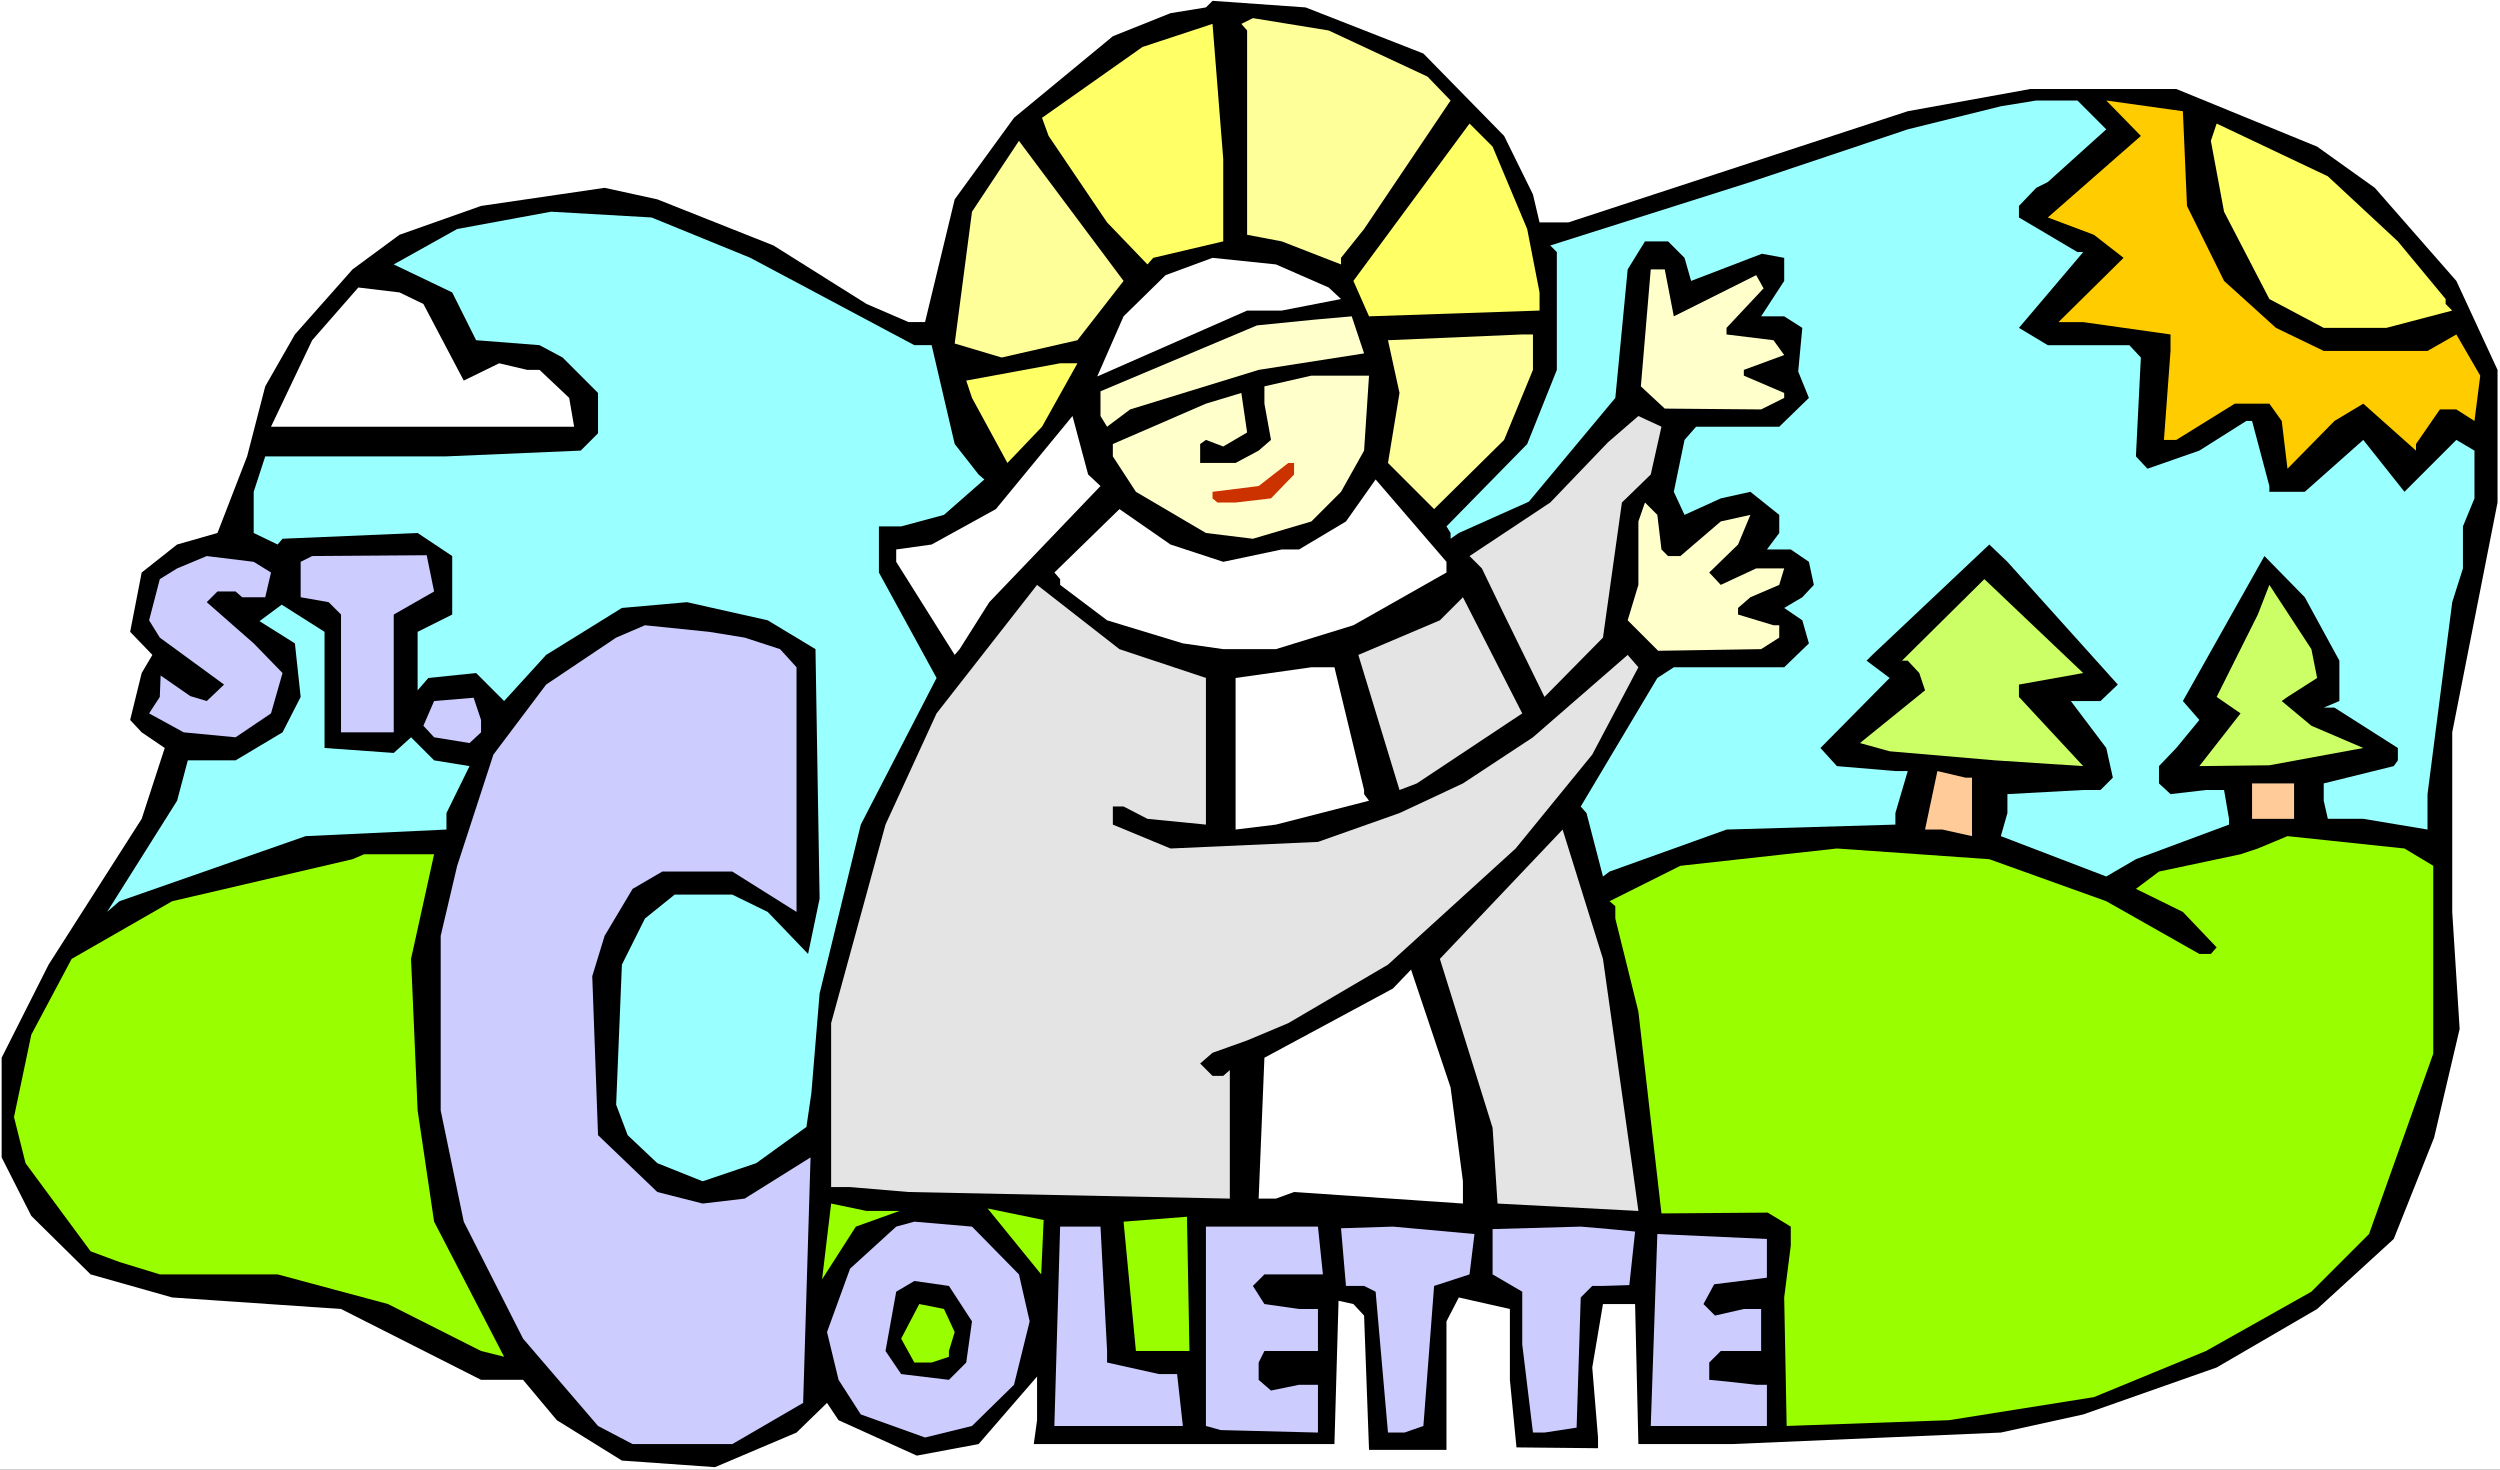 <?xml version="1.0" encoding="UTF-8" standalone="no"?>
<svg
   version="1.0"
   width="129.766mm"
   height="76.283mm"
   id="svg49"
   sodipodi:docname="Colette.wmf"
   xmlns:inkscape="http://www.inkscape.org/namespaces/inkscape"
   xmlns:sodipodi="http://sodipodi.sourceforge.net/DTD/sodipodi-0.dtd"
   xmlns="http://www.w3.org/2000/svg"
   xmlns:svg="http://www.w3.org/2000/svg">
  <rect width="100%" height="100%" fill="#333333" stroke="none"/>
  <sodipodi:namedview
     id="namedview49"
     pagecolor="#ffffff"
     bordercolor="#000000"
     borderopacity="0.25"
     inkscape:showpageshadow="2"
     inkscape:pageopacity="0.0"
     inkscape:pagecheckerboard="0"
     inkscape:deskcolor="#d1d1d1"
     inkscape:document-units="mm" />
  <defs
     id="defs1">
    <pattern
       id="WMFhbasepattern"
       patternUnits="userSpaceOnUse"
       width="6"
       height="6"
       x="0"
       y="0" />
  </defs>
  <path
     style="fill:#ffffff;fill-opacity:1;fill-rule:evenodd;stroke:none"
     d="M 0,288.314 H 490.455 V 0 H 0 Z"
     id="path1" />
  <path
     style="fill:#000000;fill-opacity:1;fill-rule:evenodd;stroke:none"
     d="m 279.244,10.505 15.837,16.161 5.656,11.474 1.293,5.495 h 5.656 l 66.579,-21.817 24.078,-4.363 h 28.603 l 27.634,11.313 11.312,8.081 15.998,18.262 8.08,17.454 v 26.019 l -8.888,45.089 v 35.231 l 1.454,22.949 -5.01,21.333 -7.918,19.878 -15.029,13.737 -19.715,11.474 -26.179,9.212 -16.16,3.555 -52.843,2.263 h -18.261 l -0.646,-27.474 h -6.302 l -2.101,12.444 1.131,13.737 v 2.101 l -15.998,-0.162 -1.293,-13.252 v -13.899 l -10.019,-2.263 -2.424,4.687 v 25.211 H 268.579 l -0.97,-26.343 -2.101,-2.263 -2.909,-0.646 -0.808,28.12 h -58.984 l 0.646,-4.687 v -8.565 l -11.474,13.252 -12.12,2.263 -15.352,-6.949 -2.262,-3.394 -5.979,5.818 -15.998,6.788 -18.261,-1.293 -12.766,-7.919 -6.626,-7.919 H 94.374 L 66.902,256.8 33.774,254.537 17.776,250.012 6.141,238.538 0.323,227.063 v -19.555 l 9.211,-18.262 18.261,-28.605 4.525,-13.899 -4.525,-3.071 -2.262,-2.424 2.262,-9.212 2.101,-3.555 -4.363,-4.525 2.262,-11.636 6.949,-5.495 7.918,-2.263 5.818,-15.03 3.555,-13.737 5.818,-10.181 11.312,-12.767 9.211,-6.788 15.998,-5.656 24.24,-3.555 10.342,2.263 22.786,9.05 18.261,11.474 8.242,3.555 h 3.232 l 5.818,-24.08 11.635,-15.999 19.392,-15.999 11.312,-4.525 6.949,-1.131 1.293,-1.293 18.261,1.293 z"
     id="path2" />
  <path
     style="fill:#ffff99;fill-opacity:1;fill-rule:evenodd;stroke:none"
     d="m 280.052,15.03 4.525,4.687 -16.968,25.211 -4.525,5.656 v 1.293 l -11.635,-4.525 -6.787,-1.293 V 5.98 l -1.131,-1.293 2.262,-1.131 14.867,2.424 z"
     id="path3" />
  <path
     style="fill:#ffff66;fill-opacity:1;fill-rule:evenodd;stroke:none"
     d="m 239.976,47.352 -13.736,3.232 -1.131,1.293 -7.918,-8.242 -11.474,-16.969 -1.293,-3.555 19.715,-13.899 13.736,-4.525 2.101,26.504 z"
     id="path4" />
  <path
     style="fill:#99ffff;fill-opacity:1;fill-rule:evenodd;stroke:none"
     d="m 413.211,25.373 -11.474,10.343 -2.262,1.131 -3.394,3.555 v 2.263 l 11.474,6.788 h 1.131 l -12.605,14.868 5.656,3.394 h 15.998 l 2.262,2.424 -0.97,19.393 2.262,2.424 10.181,-3.555 9.211,-5.818 h 1.131 l 3.394,12.767 v 1.131 h 6.949 l 11.474,-10.181 8.08,10.181 10.181,-10.181 3.555,2.101 v 9.373 l -2.262,5.495 v 8.242 l -2.101,6.626 -4.848,37.655 v 6.949 l -12.605,-2.101 h -6.949 l -0.808,-3.555 v -3.394 l 13.736,-3.394 0.808,-1.131 v -2.424 l -12.443,-7.919 h -2.101 l 3.07,-1.293 v -7.919 l -6.787,-12.444 -7.918,-8.081 -15.998,28.444 3.232,3.717 -4.525,5.495 -3.394,3.555 v 3.394 l 2.262,2.101 6.949,-0.808 h 3.555 l 0.97,5.656 v 1.131 l -18.261,6.788 -5.818,3.394 -20.685,-7.919 1.293,-4.525 v -3.717 l 14.867,-0.808 h 3.394 l 2.424,-2.424 -1.293,-5.818 -6.949,-9.212 h 5.818 l 3.394,-3.232 -21.654,-24.08 -3.555,-3.394 -22.947,21.656 -1.131,1.131 4.525,3.394 -13.574,13.737 3.232,3.555 11.474,0.97 h 2.424 l -2.424,8.242 v 2.263 l -33.128,0.97 -22.947,8.242 -1.293,0.97 -3.232,-12.444 -1.131,-1.293 15.029,-25.211 3.232,-2.101 h 21.654 l 4.848,-4.687 -1.293,-4.525 -3.555,-2.424 3.555,-2.101 2.262,-2.424 -0.97,-4.525 -3.555,-2.424 h -4.686 l 2.424,-3.232 v -3.555 l -5.656,-4.525 -5.818,1.293 -7.11,3.232 -2.101,-4.525 2.101,-10.181 2.262,-2.586 h 16.322 l 5.818,-5.656 -2.101,-5.172 0.808,-8.565 -3.555,-2.263 h -4.525 l 4.525,-6.949 v -4.525 l -4.363,-0.808 -13.898,5.333 -1.293,-4.525 -3.232,-3.232 h -4.525 l -3.394,5.495 -2.424,25.211 -16.968,20.363 -13.736,6.141 -1.616,1.131 v -1.131 l -0.808,-1.293 15.837,-16.161 5.818,-14.545 V 49.453 l -1.293,-1.293 39.269,-12.444 30.866,-10.343 18.261,-4.525 6.949,-1.131 h 8.08 z"
     id="path5" />
  <path
     style="fill:#ffcc00;fill-opacity:1;fill-rule:evenodd;stroke:none"
     d="m 429.048,40.403 7.272,14.707 10.181,9.212 9.373,4.525 h 20.362 l 5.656,-3.232 4.686,8.081 -1.131,8.889 -3.555,-2.263 h -3.232 l -4.686,6.788 v 1.293 l -10.342,-9.212 -5.656,3.394 -9.211,9.373 -1.131,-9.373 -2.424,-3.394 h -6.787 l -11.474,7.111 h -2.424 l 1.293,-17.454 v -3.232 l -17.13,-2.424 h -4.848 l 12.766,-12.606 -5.818,-4.525 -9.05,-3.394 18.261,-15.999 -6.787,-6.949 15.029,2.101 z"
     id="path6" />
  <path
     style="fill:#ffff66;fill-opacity:1;fill-rule:evenodd;stroke:none"
     d="m 299.606,44.928 2.424,12.444 v 3.555 l -33.451,1.131 -3.07,-6.949 22.786,-30.868 4.525,4.525 z"
     id="path7" />
  <path
     style="fill:#ffff66;fill-opacity:1;fill-rule:evenodd;stroke:none"
     d="m 470.417,47.352 9.373,11.313 v 0.97 l 1.293,1.293 -12.928,3.394 h -12.282 l -10.666,-5.656 -8.888,-17.131 -2.586,-13.899 1.131,-3.394 21.816,10.343 z"
     id="path8" />
  <path
     style="fill:#ffff99;fill-opacity:1;fill-rule:evenodd;stroke:none"
     d="m 211.373,66.745 -14.867,3.394 -9.211,-2.747 3.394,-25.858 9.211,-13.899 20.523,27.474 z"
     id="path9" />
  <path
     style="fill:#99ffff;fill-opacity:1;fill-rule:evenodd;stroke:none"
     d="m 147.217,50.584 32.158,17.131 h 3.394 l 4.525,19.393 4.686,5.98 1.131,0.97 -7.918,6.949 -8.403,2.263 h -4.363 v 9.05 l 11.312,20.686 -14.867,28.767 -8.08,33.13 -1.616,19.555 -0.97,6.626 -9.858,7.111 -10.504,3.555 -8.888,-3.555 -5.818,-5.495 -2.262,-5.98 1.131,-27.474 4.525,-9.05 5.818,-4.687 h 11.312 l 6.949,3.394 7.918,8.242 2.262,-10.828 -0.808,-48.968 -9.373,-5.656 -15.837,-3.555 -12.766,1.131 -14.867,9.212 -8.242,9.05 -5.494,-5.495 -9.373,0.97 -2.101,2.424 v -11.474 l 6.787,-3.394 v -11.474 l -6.787,-4.525 -26.502,1.131 -0.97,1.131 -4.686,-2.263 v -8.081 l 2.262,-6.949 h 35.552 l 26.341,-1.131 3.394,-3.394 v -7.919 l -6.949,-6.949 -4.525,-2.424 -12.443,-0.97 -4.686,-9.373 -11.474,-5.495 12.443,-6.949 18.422,-3.394 19.715,1.131 z"
     id="path10" />
  <path
     style="fill:#ffffff;fill-opacity:1;fill-rule:evenodd;stroke:none"
     d="m 260.661,56.402 2.424,2.263 -11.635,2.263 h -6.787 l -29.411,12.929 5.171,-11.798 8.242,-8.081 9.211,-3.394 12.443,1.293 z"
     id="path11" />
  <path
     style="fill:#ffffcc;fill-opacity:1;fill-rule:evenodd;stroke:none"
     d="m 328.371,62.059 16.16,-8.081 1.454,2.586 -7.272,7.757 v 1.293 l 9.211,1.131 2.101,2.909 -7.918,2.909 v 1.131 l 7.918,3.394 v 0.97 l -4.525,2.263 -18.907,-0.162 -4.686,-4.363 1.939,-22.949 h 2.747 z"
     id="path12" />
  <path
     style="fill:#ffffff;fill-opacity:1;fill-rule:evenodd;stroke:none"
     d="m 83.062,59.634 7.918,15.03 6.949,-3.394 5.494,1.293 h 2.424 l 5.818,5.495 0.97,5.656 H 53.166 l 8.08,-16.969 9.05,-10.343 8.08,0.97 z"
     id="path13" />
  <path
     style="fill:#ffffcc;fill-opacity:1;fill-rule:evenodd;stroke:none"
     d="m 267.609,69.331 -20.685,3.232 -25.21,7.757 -4.525,3.394 -1.293,-2.101 v -4.848 l 30.704,-12.929 11.312,-1.131 7.272,-0.646 z"
     id="path14" />
  <path
     style="fill:#ffff99;fill-opacity:1;fill-rule:evenodd;stroke:none"
     d="m 300.737,72.563 -5.656,13.737 -13.736,13.575 -9.05,-9.05 2.262,-13.737 -2.262,-10.343 26.341,-1.131 h 2.101 z"
     id="path15" />
  <path
     style="fill:#ffff66;fill-opacity:1;fill-rule:evenodd;stroke:none"
     d="m 204.424,83.714 -6.787,7.111 -6.949,-12.767 -1.131,-3.394 18.422,-3.394 h 3.394 z"
     id="path16" />
  <path
     style="fill:#ffffcc;fill-opacity:1;fill-rule:evenodd;stroke:none"
     d="m 267.609,88.401 -4.525,8.081 -5.818,5.818 -11.474,3.394 -9.211,-1.131 -13.736,-8.081 -4.525,-6.949 v -2.424 l 18.261,-7.919 6.949,-2.101 1.131,7.757 -4.686,2.747 -3.394,-1.293 -1.131,0.808 v 3.717 h 6.949 l 4.525,-2.424 2.424,-2.101 -1.293,-7.111 v -3.394 l 9.211,-2.101 h 11.312 z"
     id="path17" />
  <path
     style="fill:#ffffff;fill-opacity:1;fill-rule:evenodd;stroke:none"
     d="m 215.897,95.35 -21.816,22.787 -5.818,9.212 -0.97,1.131 -11.474,-18.262 v -2.424 l 6.949,-0.97 12.605,-6.949 15.029,-18.262 3.07,11.474 z"
     id="path18" />
  <path
     style="fill:#e4e4e4;fill-opacity:1;fill-rule:evenodd;stroke:none"
     d="m 323.846,93.088 -5.656,5.495 -3.717,26.504 -11.474,11.636 -7.918,-16.161 -4.363,-9.05 -2.424,-2.424 15.837,-10.505 11.312,-11.798 5.979,-5.172 4.525,2.101 z"
     id="path19" />
  <path
     style="fill:#cc3200;fill-opacity:1;fill-rule:evenodd;stroke:none"
     d="m 253.873,93.088 -4.525,4.687 -6.949,0.808 h -3.555 l -0.97,-0.808 v -1.293 l 9.05,-1.131 5.818,-4.525 h 1.131 z"
     id="path20" />
  <path
     style="fill:#ffffff;fill-opacity:1;fill-rule:evenodd;stroke:none"
     d="m 283.769,112.319 -18.261,10.343 -15.19,4.687 h -10.342 l -7.918,-1.131 -14.867,-4.525 -9.211,-6.949 v -1.131 l -1.131,-1.293 12.766,-12.444 10.019,6.949 10.342,3.394 11.474,-2.424 h 3.394 l 9.211,-5.495 5.818,-8.242 13.898,16.161 z"
     id="path21" />
  <path
     style="fill:#ffffcc;fill-opacity:1;fill-rule:evenodd;stroke:none"
     d="m 325.947,107.794 1.293,1.293 h 2.424 l 7.918,-6.788 5.818,-1.293 -2.424,5.818 -5.656,5.495 2.262,2.424 6.949,-3.232 h 5.494 l -0.97,3.232 -5.656,2.424 -2.424,2.101 v 1.293 l 6.949,2.101 h 1.131 v 2.424 l -3.555,2.263 -20.2,0.323 -5.979,-5.98 2.101,-6.949 v -12.444 l 1.293,-3.717 2.424,2.424 z"
     id="path22" />
  <path
     style="fill:#ccccff;fill-opacity:1;fill-rule:evenodd;stroke:none"
     d="m 53.166,112.319 -1.131,4.848 h -4.525 l -1.293,-1.131 h -3.555 l -2.101,2.101 9.211,8.081 5.656,5.818 -2.262,7.919 -6.949,4.687 -10.181,-0.97 -6.787,-3.717 2.101,-3.232 0.162,-4.202 5.818,4.04 3.232,0.97 3.394,-3.232 -12.605,-9.212 -2.101,-3.394 2.101,-8.081 3.394,-2.101 5.818,-2.424 9.211,1.131 z"
     id="path23" />
  <path
     style="fill:#ccccff;fill-opacity:1;fill-rule:evenodd;stroke:none"
     d="m 85.163,116.037 -7.918,4.525 v 23.11 H 66.902 v -23.11 l -2.424,-2.424 -5.494,-0.97 v -6.949 l 2.262,-1.131 22.462,-0.162 z"
     id="path24" />
  <path
     style="fill:#ccff66;fill-opacity:1;fill-rule:evenodd;stroke:none"
     d="m 396.081,134.299 v 2.424 l 12.605,13.575 -17.291,-1.131 -20.685,-1.778 -5.818,-1.616 12.766,-10.343 -1.131,-3.394 -2.262,-2.424 h -1.131 l 16.16,-15.999 19.392,18.424 z"
     id="path25" />
  <path
     style="fill:#e4e4e4;fill-opacity:1;fill-rule:evenodd;stroke:none"
     d="m 236.582,133.006 v 28.767 l -11.474,-1.131 -4.686,-2.424 h -2.101 v 3.555 l 11.312,4.687 28.926,-1.293 15.998,-5.656 12.443,-5.818 13.736,-9.05 18.584,-16.161 2.101,2.424 -9.05,17.131 -15.029,18.424 -25.048,22.787 -19.554,11.474 -8.08,3.394 -6.787,2.424 -2.424,2.101 2.424,2.424 h 2.101 l 1.293,-1.131 v 25.211 l -63.024,-1.293 -11.474,-0.97 h -3.717 v -32.161 l 10.666,-38.948 10.019,-21.817 19.715,-25.211 16.16,12.606 z"
     id="path26" />
  <path
     style="fill:#ccff66;fill-opacity:1;fill-rule:evenodd;stroke:none"
     d="m 454.58,133.006 -5.818,3.717 -1.131,0.808 5.818,4.848 10.181,4.363 -18.422,3.394 -13.736,0.162 8.08,-10.343 -4.686,-3.232 8.08,-16.161 2.262,-5.818 8.242,12.606 z"
     id="path27" />
  <path
     style="fill:#e4e4e4;fill-opacity:1;fill-rule:evenodd;stroke:none"
     d="m 277.952,153.692 -3.394,1.293 -8.08,-26.504 15.998,-6.788 4.525,-4.525 11.635,22.787 z"
     id="path28" />
  <path
     style="fill:#99ffff;fill-opacity:1;fill-rule:evenodd;stroke:none"
     d="m 63.67,146.743 13.574,0.97 3.394,-3.071 4.525,4.525 6.949,1.131 -4.525,9.212 v 3.232 l -27.634,1.293 -36.522,12.767 -2.424,2.101 13.736,-21.817 2.101,-7.919 h 9.373 l 9.211,-5.495 3.555,-6.949 -1.131,-10.505 -6.949,-4.363 4.363,-3.232 8.403,5.333 z"
     id="path29" />
  <path
     style="fill:#ccccff;fill-opacity:1;fill-rule:evenodd;stroke:none"
     d="m 146.086,125.087 6.949,2.263 3.232,3.555 v 47.998 l -12.605,-7.919 h -13.736 l -5.818,3.394 -5.494,9.212 -2.424,7.919 1.131,31.191 11.635,11.151 8.888,2.263 8.242,-0.97 12.928,-8.081 -1.454,48.16 -13.898,8.081 h -19.554 l -6.787,-3.555 -14.706,-17.131 -11.635,-22.949 -4.525,-21.817 v -34.261 l 3.232,-13.737 7.11,-21.817 10.342,-13.737 13.736,-9.212 5.656,-2.424 12.605,1.293 z"
     id="path30" />
  <path
     style="fill:#ffffff;fill-opacity:1;fill-rule:evenodd;stroke:none"
     d="m 267.609,154.985 v 0.808 l 0.97,1.293 -18.261,4.687 -7.918,0.97 v -29.736 l 14.867,-2.101 h 4.525 z"
     id="path31" />
  <path
     style="fill:#ccccff;fill-opacity:1;fill-rule:evenodd;stroke:none"
     d="m 94.374,141.248 v 2.424 l -2.262,2.101 -6.949,-1.131 -2.101,-2.263 2.101,-4.848 7.757,-0.646 z"
     id="path32" />
  <path
     style="fill:#ffcc99;fill-opacity:1;fill-rule:evenodd;stroke:none"
     d="m 386.87,152.561 v 11.474 l -5.818,-1.293 h -3.394 l 2.424,-11.474 5.494,1.293 z"
     id="path33" />
  <path
     style="fill:#ffcc99;fill-opacity:1;fill-rule:evenodd;stroke:none"
     d="m 450.055,160.641 h -8.242 v -6.949 h 8.242 z"
     id="path34" />
  <path
     style="fill:#e4e4e4;fill-opacity:1;fill-rule:evenodd;stroke:none"
     d="m 320.291,229.326 1.131,8.242 -27.634,-1.454 -0.97,-14.868 -10.342,-33.13 24.078,-25.373 7.918,25.373 z"
     id="path35" />
  <path
     style="fill:#99ff00;fill-opacity:1;fill-rule:evenodd;stroke:none"
     d="m 477.366,169.853 v 36.847 l -12.605,35.393 -11.312,11.313 -20.685,11.636 -21.978,9.05 -28.442,4.525 -31.835,1.131 -0.485,-25.211 1.293,-10.181 v -3.717 l -4.525,-2.747 -20.846,0.162 -4.525,-39.595 -4.525,-18.262 v -2.424 l -1.131,-0.97 13.898,-6.949 30.704,-3.394 29.896,2.101 22.947,8.242 18.261,10.343 h 2.262 l 1.131,-1.293 -6.626,-6.949 -9.211,-4.525 4.525,-3.394 15.998,-3.394 3.394,-1.131 5.818,-2.424 22.947,2.424 z"
     id="path36" />
  <path
     style="fill:#99ff00;fill-opacity:1;fill-rule:evenodd;stroke:none"
     d="m 80.638,188.115 1.293,29.736 3.232,21.817 13.736,26.504 -4.525,-1.131 -18.261,-9.212 -21.654,-5.818 H 31.35 l -7.918,-2.424 -5.656,-2.101 -12.766,-17.292 -2.262,-9.05 3.394,-16.161 7.918,-14.868 19.715,-11.313 35.39,-8.242 2.262,-0.97 h 13.736 z"
     id="path37" />
  <path
     style="fill:#ffffff;fill-opacity:1;fill-rule:evenodd;stroke:none"
     d="m 287.001,231.75 v 4.363 l -33.128,-2.263 -3.555,1.293 h -3.394 l 1.131,-27.635 25.21,-13.575 3.555,-3.717 7.757,23.11 z"
     id="path38" />
  <path
     style="fill:#99ff00;fill-opacity:1;fill-rule:evenodd;stroke:none"
     d="m 176.467,237.568 -8.565,3.071 -6.626,10.343 1.778,-14.868 6.949,1.454 z"
     id="path39" />
  <path
     style="fill:#99ff00;fill-opacity:1;fill-rule:evenodd;stroke:none"
     d="m 204.262,250.012 -10.504,-12.929 10.989,2.263 z"
     id="path40" />
  <path
     style="fill:#ccccff;fill-opacity:1;fill-rule:evenodd;stroke:none"
     d="m 199.899,250.012 2.101,9.212 -3.07,12.444 -8.242,8.081 -9.211,2.263 -12.605,-4.525 -4.363,-6.788 -2.262,-9.373 4.525,-12.444 9.05,-8.242 3.555,-0.97 11.312,0.97 z"
     id="path41" />
  <path
     style="fill:#99ff00;fill-opacity:1;fill-rule:evenodd;stroke:none"
     d="m 233.35,265.042 h -10.504 l -2.424,-25.373 12.443,-0.97 z"
     id="path42" />
  <path
     style="fill:#ccccff;fill-opacity:1;fill-rule:evenodd;stroke:none"
     d="m 217.19,265.042 v 2.263 l 10.181,2.263 h 3.555 l 1.131,10.181 h -25.21 l 1.131,-39.11 h 7.918 z"
     id="path43" />
  <path
     style="fill:#ccccff;fill-opacity:1;fill-rule:evenodd;stroke:none"
     d="m 259.529,250.012 h -11.474 l -2.262,2.263 2.262,3.555 6.787,0.97 h 3.717 v 8.242 h -10.504 l -1.131,2.263 v 3.394 l 2.424,2.101 5.494,-1.131 h 3.717 v 9.373 l -19.069,-0.485 -2.909,-0.808 v -39.11 h 21.978 z"
     id="path44" />
  <path
     style="fill:#ccccff;fill-opacity:1;fill-rule:evenodd;stroke:none"
     d="m 288.294,250.012 -6.949,2.263 -2.101,27.474 -3.717,1.293 h -3.232 l -2.424,-27.635 -2.262,-1.131 h -3.555 l -0.97,-11.313 10.181,-0.323 15.998,1.454 z"
     id="path45" />
  <path
     style="fill:#ccccff;fill-opacity:1;fill-rule:evenodd;stroke:none"
     d="m 320.776,241.608 -1.131,10.505 -5.171,0.162 h -2.101 l -2.262,2.263 -0.808,25.535 -6.302,0.97 h -2.262 l -2.101,-17.292 v -10.343 l -5.818,-3.394 v -8.889 l 17.291,-0.485 5.656,0.485 z"
     id="path46" />
  <path
     style="fill:#ccccff;fill-opacity:1;fill-rule:evenodd;stroke:none"
     d="m 346.632,250.658 -10.342,1.293 -2.101,3.879 2.262,2.263 5.656,-1.293 h 3.394 v 8.242 h -7.918 l -2.262,2.263 v 3.394 l 3.394,0.323 5.818,0.646 h 2.101 v 8.081 h -22.786 l 1.293,-37.655 21.493,0.97 z"
     id="path47" />
  <path
     style="fill:#000000;fill-opacity:1;fill-rule:evenodd;stroke:none"
     d="m 190.688,259.224 -1.131,8.081 -3.394,3.394 -9.373,-1.131 -3.07,-4.525 2.101,-11.636 3.555,-2.101 6.787,0.97 z"
     id="path48" />
  <path
     style="fill:#99ff00;fill-opacity:1;fill-rule:evenodd;stroke:none"
     d="m 187.294,261.325 -1.131,3.717 v 1.131 l -3.394,1.131 h -3.394 l -2.586,-4.687 3.555,-6.788 4.848,0.97 z"
     id="path49" />
</svg>
